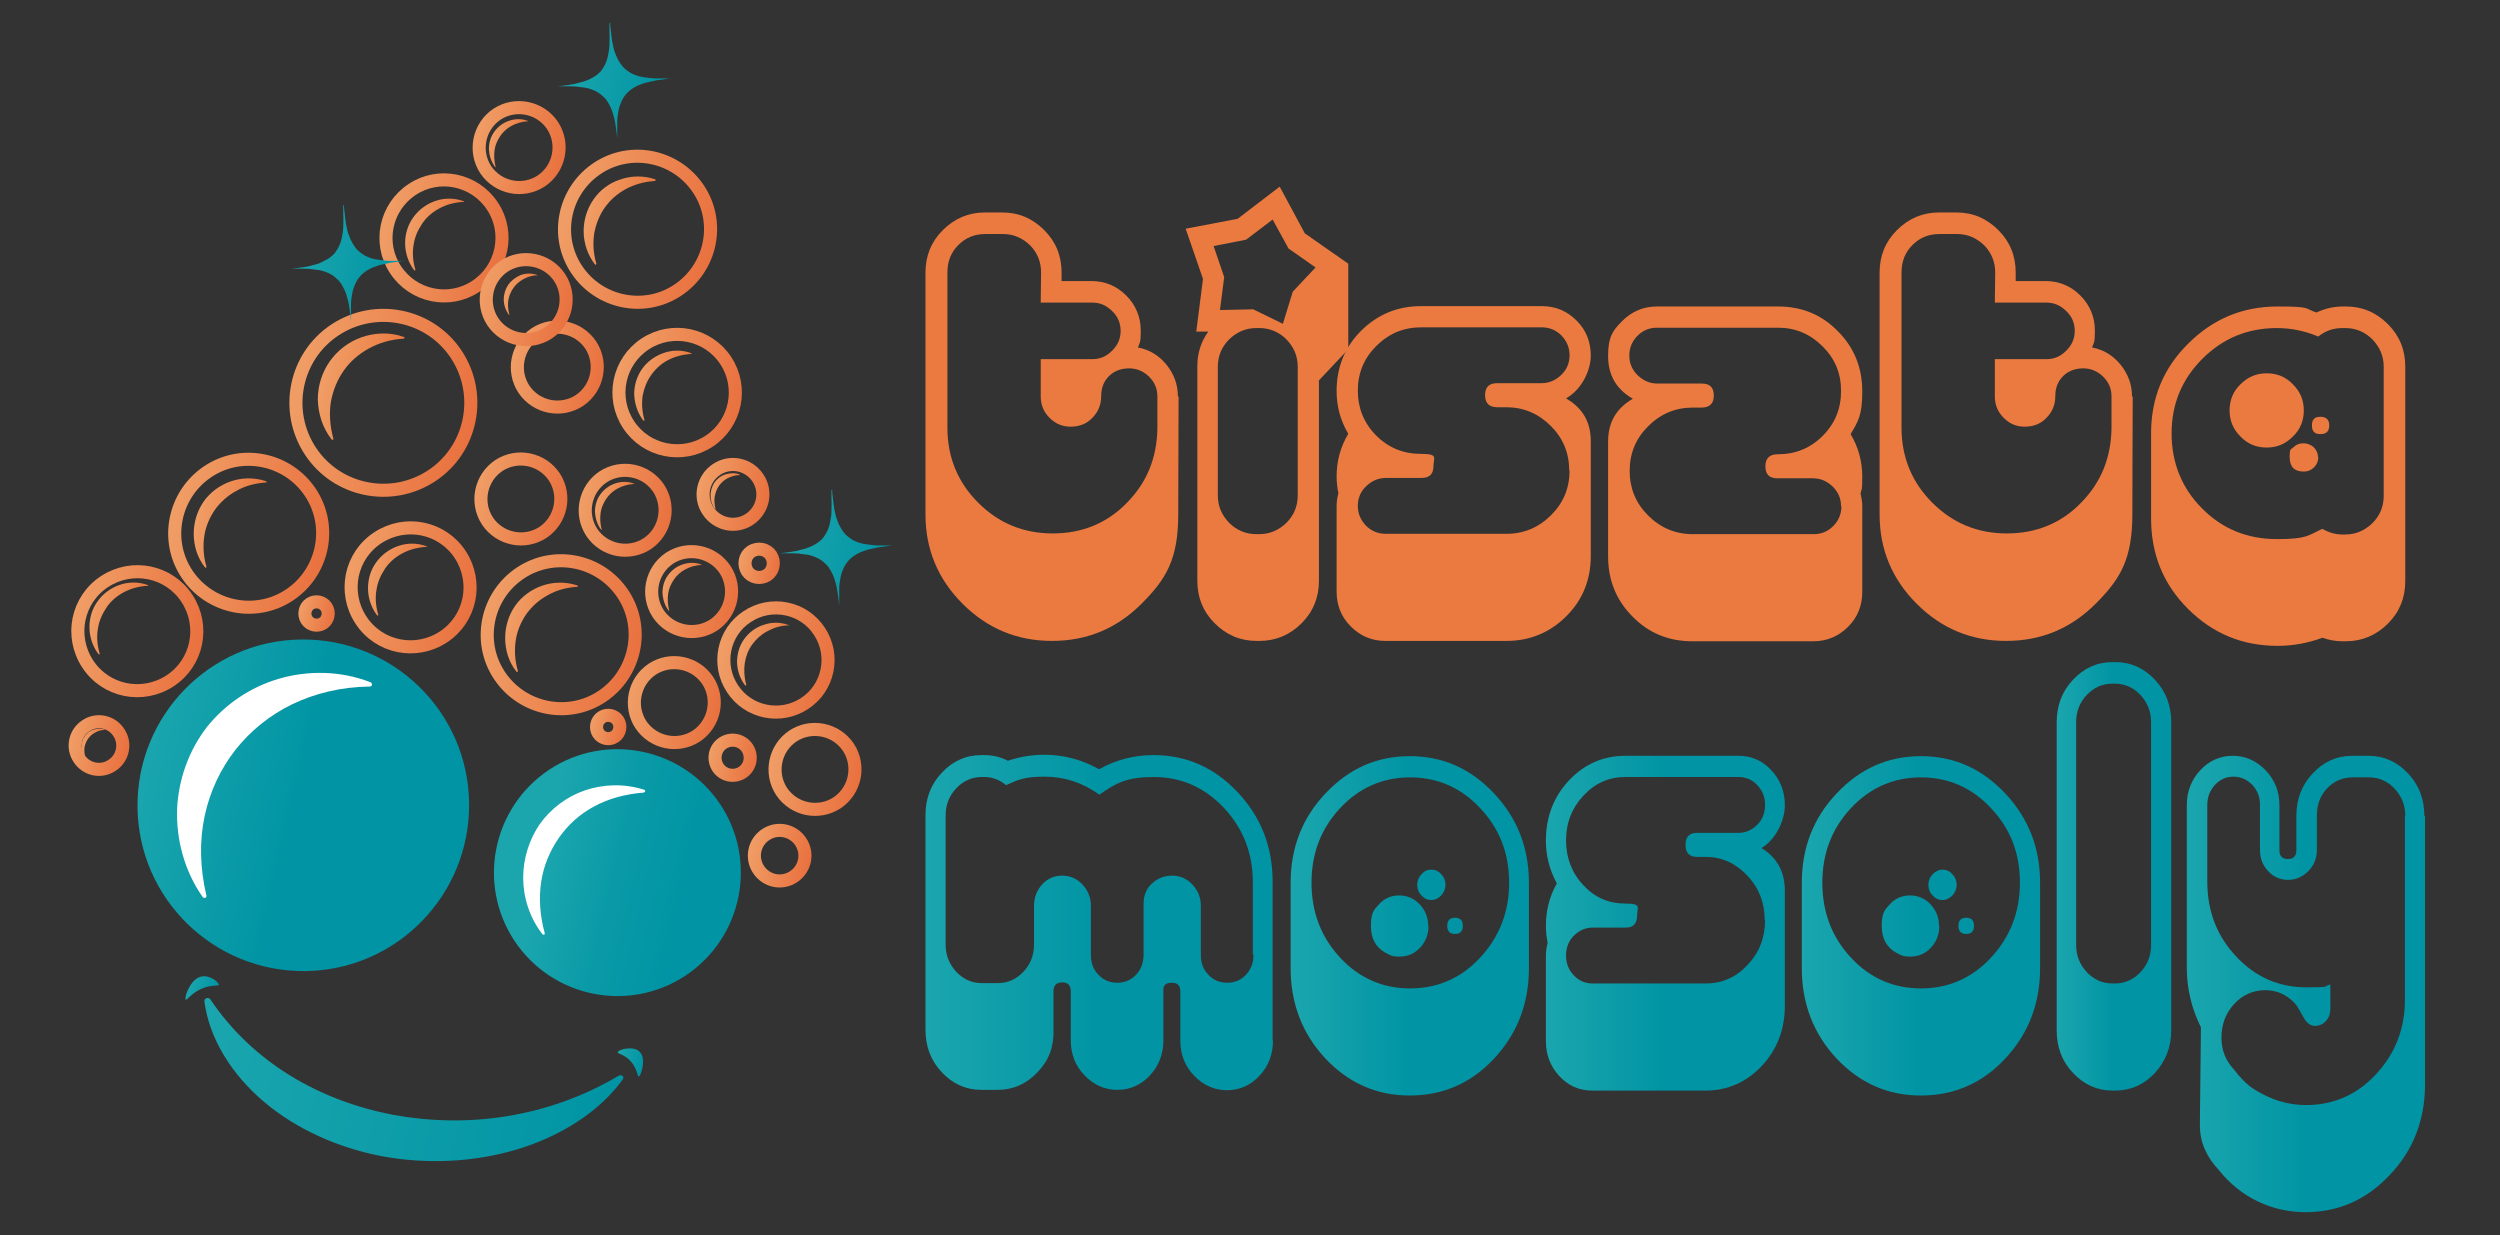 <?xml version="1.0" encoding="UTF-8"?>
<svg xmlns="http://www.w3.org/2000/svg" version="1.1" xmlns:xlink="http://www.w3.org/1999/xlink" viewBox="0 0 707.2 349.4">
  <rect x="0" y="0" width="707.2" height="349.4" fill="#333333" stroke="none"/>
  <defs>
    <style>
      .cls-1 {
        stroke: url(#Névtelen_színátmenet_4-21);
      }

      .cls-1, .cls-2, .cls-3, .cls-4, .cls-5, .cls-6, .cls-7, .cls-8, .cls-9, .cls-10, .cls-11, .cls-12, .cls-13, .cls-14, .cls-15, .cls-16, .cls-17, .cls-18, .cls-19, .cls-20, .cls-21, .cls-22, .cls-23, .cls-24 {
        fill: none;
        stroke-miterlimit: 10;
        stroke-width: 3.7px;
      }

      .cls-2 {
        stroke: url(#Névtelen_színátmenet_4-11);
      }

      .cls-25 {
        fill: url(#Névtelen_színátmenet_52-5);
      }

      .cls-3 {
        stroke: url(#Névtelen_színátmenet_4-8);
      }

      .cls-4 {
        stroke: url(#Névtelen_színátmenet_4-15);
      }

      .cls-26 {
        fill: url(#Névtelen_színátmenet_52-3);
      }

      .cls-27 {
        fill: url(#Névtelen_színátmenet_51-2);
      }

      .cls-5 {
        stroke: url(#Névtelen_színátmenet_4);
      }

      .cls-6 {
        stroke: url(#Névtelen_színátmenet_4-12);
      }

      .cls-7 {
        stroke: url(#Névtelen_színátmenet_4-23);
      }

      .cls-8 {
        stroke: url(#Névtelen_színátmenet_4-24);
      }

      .cls-9 {
        stroke: url(#Névtelen_színátmenet_4-17);
      }

      .cls-28 {
        fill: url(#Névtelen_színátmenet_51-6);
      }

      .cls-10 {
        stroke: url(#Névtelen_színátmenet_4-16);
      }

      .cls-29 {
        fill: url(#Névtelen_színátmenet_52-6);
      }

      .cls-11 {
        stroke: url(#Névtelen_színátmenet_4-5);
      }

      .cls-30 {
        fill: #fff;
      }

      .cls-31 {
        fill: url(#Névtelen_színátmenet_51);
      }

      .cls-32 {
        fill: url(#Névtelen_színátmenet_3-3);
      }

      .cls-33 {
        fill: url(#Névtelen_színátmenet_51-4);
      }

      .cls-12 {
        stroke: url(#Névtelen_színátmenet_4-14);
      }

      .cls-34 {
        fill: url(#Névtelen_színátmenet_51-5);
      }

      .cls-35 {
        fill: url(#Névtelen_színátmenet_52-9);
      }

      .cls-36 {
        fill: url(#Névtelen_színátmenet_3-6);
      }

      .cls-13 {
        stroke: url(#Névtelen_színátmenet_4-19);
      }

      .cls-37 {
        fill: url(#Névtelen_színátmenet_52-11);
      }

      .cls-38 {
        fill: url(#Névtelen_színátmenet_3-2);
      }

      .cls-39 {
        fill: url(#Névtelen_színátmenet_52-7);
      }

      .cls-40 {
        fill: url(#Névtelen_színátmenet_52-12);
      }

      .cls-41 {
        fill: #eb7a40;
      }

      .cls-14 {
        stroke: url(#Névtelen_színátmenet_4-6);
      }

      .cls-42 {
        fill: url(#Névtelen_színátmenet_52-15);
      }

      .cls-15 {
        stroke: url(#Névtelen_színátmenet_4-13);
      }

      .cls-43 {
        fill: url(#Névtelen_színátmenet_52-10);
      }

      .cls-44 {
        fill: url(#Névtelen_színátmenet_52-14);
      }

      .cls-16 {
        stroke: url(#Névtelen_színátmenet_4-20);
      }

      .cls-17 {
        stroke: url(#Névtelen_színátmenet_4-7);
      }

      .cls-18 {
        stroke: url(#Névtelen_színátmenet_4-18);
      }

      .cls-45 {
        fill: url(#Névtelen_színátmenet_3-5);
      }

      .cls-46 {
        fill: url(#Névtelen_színátmenet_51-3);
      }

      .cls-19 {
        stroke: url(#Névtelen_színátmenet_4-22);
      }

      .cls-47 {
        fill: url(#Névtelen_színátmenet_52);
      }

      .cls-48 {
        fill: url(#Névtelen_színátmenet_52-13);
      }

      .cls-49 {
        fill: url(#Névtelen_színátmenet_52-8);
      }

      .cls-20 {
        stroke: url(#Névtelen_színátmenet_4-3);
      }

      .cls-21 {
        stroke: url(#Névtelen_színátmenet_4-4);
      }

      .cls-50 {
        fill: url(#Névtelen_színátmenet_3-4);
      }

      .cls-22 {
        stroke: url(#Névtelen_színátmenet_4-9);
      }

      .cls-23 {
        stroke: url(#Névtelen_színátmenet_4-10);
      }

      .cls-51 {
        fill: url(#Névtelen_színátmenet_3-7);
      }

      .cls-52 {
        fill: url(#Névtelen_színátmenet_2);
      }

      .cls-53 {
        fill: url(#Névtelen_színátmenet_52-4);
      }

      .cls-24 {
        stroke: url(#Névtelen_színátmenet_4-2);
      }

      .cls-54 {
        fill: url(#Névtelen_színátmenet_52-2);
      }

      .cls-55 {
        fill: url(#Névtelen_színátmenet_3);
      }
    </style>
    <linearGradient id="Névtelen_színátmenet_3" data-name="Névtelen színátmenet 3" x1="261.8" y1="261.1" x2="360.1" y2="261.1" gradientUnits="userSpaceOnUse">
      <stop offset="0" stop-color="#1ba6ae"/>
      <stop offset=".4" stop-color="#0698a6"/>
      <stop offset=".5" stop-color="#0094a4"/>
    </linearGradient>
    <linearGradient id="Névtelen_színátmenet_3-2" data-name="Névtelen színátmenet 3" x1="365.2" y1="261.8" x2="432.5" y2="261.8" xlink:href="#Névtelen_színátmenet_3"/>
    <linearGradient id="Névtelen_színátmenet_3-3" data-name="Névtelen színátmenet 3" x1="437.2" y1="261.2" x2="504.9" y2="261.2" xlink:href="#Névtelen_színátmenet_3"/>
    <linearGradient id="Névtelen_színátmenet_3-4" data-name="Névtelen színátmenet 3" x1="509.7" y1="261.8" x2="577.1" y2="261.8" xlink:href="#Névtelen_színátmenet_3"/>
    <linearGradient id="Névtelen_színátmenet_3-5" data-name="Névtelen színátmenet 3" x1="581.6" y1="247.9" x2="614.2" y2="247.9" xlink:href="#Névtelen_színátmenet_3"/>
    <linearGradient id="Névtelen_színátmenet_3-6" data-name="Névtelen színátmenet 3" x1="618.7" y1="278.4" x2="686" y2="278.4" xlink:href="#Névtelen_színátmenet_3"/>
    <linearGradient id="Névtelen_színátmenet_4" data-name="Névtelen színátmenet 4" x1="45.4" y1="239.3" x2="82.8" y2="239.3" gradientTransform="translate(30.6 -69.1) rotate(13.1)" gradientUnits="userSpaceOnUse">
      <stop offset="0" stop-color="#f09e66"/>
      <stop offset="1" stop-color="#e9713f"/>
    </linearGradient>
    <linearGradient id="Névtelen_színátmenet_4-2" data-name="Névtelen színátmenet 4" x1="209.2" y1="163.5" x2="229.8" y2="163.5" xlink:href="#Névtelen_színátmenet_4"/>
    <linearGradient id="Névtelen_színátmenet_4-3" data-name="Névtelen színátmenet 4" x1="65.7" y1="205.2" x2="111.3" y2="205.2" xlink:href="#Névtelen_színátmenet_4"/>
    <linearGradient id="Névtelen_színátmenet_4-4" data-name="Névtelen színátmenet 4" x1="117.9" y1="209.8" x2="155.3" y2="209.8" xlink:href="#Névtelen_színátmenet_4"/>
    <linearGradient id="Névtelen_színátmenet_4-5" data-name="Névtelen színátmenet 4" x1="225.2" y1="180.8" x2="237" y2="180.8" xlink:href="#Névtelen_színátmenet_4"/>
    <linearGradient id="Névtelen_színátmenet_4-6" data-name="Névtelen színátmenet 4" x1="148.1" y1="178.3" x2="174.5" y2="178.3" xlink:href="#Névtelen_színátmenet_4"/>
    <linearGradient id="Névtelen_színátmenet_4-7" data-name="Névtelen színátmenet 4" x1="158.4" y1="213.1" x2="203.9" y2="213.1" xlink:href="#Névtelen_színátmenet_4"/>
    <linearGradient id="Névtelen_színátmenet_4-8" data-name="Névtelen színátmenet 4" x1="90.6" y1="160.6" x2="143.9" y2="160.6" xlink:href="#Névtelen_színátmenet_4"/>
    <linearGradient id="Névtelen_színátmenet_4-9" data-name="Névtelen színátmenet 4" x1="203.5" y1="224.6" x2="229.8" y2="224.6" xlink:href="#Névtelen_színátmenet_4"/>
    <linearGradient id="Névtelen_színátmenet_4-10" data-name="Névtelen színátmenet 4" x1="177.6" y1="174.8" x2="203.9" y2="174.8" xlink:href="#Névtelen_színátmenet_4"/>
    <linearGradient id="Névtelen_színátmenet_4-11" data-name="Névtelen színátmenet 4" x1="107.2" y1="222.9" x2="117.5" y2="222.9" xlink:href="#Névtelen_színátmenet_4"/>
    <linearGradient id="Névtelen_színátmenet_4-12" data-name="Névtelen színátmenet 4" x1="229.3" y1="236.1" x2="243.1" y2="236.1" xlink:href="#Névtelen_színátmenet_4"/>
    <linearGradient id="Névtelen_színátmenet_4-13" data-name="Névtelen színátmenet 4" x1="201.2" y1="192.9" x2="227.5" y2="192.9" xlink:href="#Névtelen_színátmenet_4"/>
    <linearGradient id="Névtelen_színátmenet_4-14" data-name="Névtelen színátmenet 4" x1="149.7" y1="139.7" x2="176.1" y2="139.7" xlink:href="#Névtelen_színátmenet_4"/>
    <linearGradient id="Névtelen_színátmenet_4-15" data-name="Névtelen színátmenet 4" x1="179.3" y1="139" x2="215.9" y2="139" xlink:href="#Névtelen_színátmenet_4"/>
    <linearGradient id="Névtelen_színátmenet_4-16" data-name="Névtelen színátmenet 4" x1="225.3" y1="206.4" x2="258.5" y2="206.4" xlink:href="#Névtelen_színátmenet_4"/>
    <linearGradient id="Névtelen_színátmenet_4-17" data-name="Névtelen színátmenet 4" x1="105.3" y1="111.3" x2="141.7" y2="111.3" xlink:href="#Névtelen_színátmenet_4"/>
    <linearGradient id="Névtelen_színátmenet_4-18" data-name="Névtelen színátmenet 4" x1="153.7" y1="96.6" x2="198.7" y2="96.6" xlink:href="#Névtelen_színátmenet_4"/>
    <linearGradient id="Névtelen_színátmenet_4-19" data-name="Névtelen színátmenet 4" x1="136.8" y1="123.1" x2="163.2" y2="123.1" xlink:href="#Névtelen_színátmenet_4"/>
    <linearGradient id="Névtelen_színátmenet_4-20" data-name="Névtelen színátmenet 4" x1="246.5" y1="234" x2="272.8" y2="234" xlink:href="#Névtelen_színátmenet_4"/>
    <linearGradient id="Névtelen_színátmenet_4-21" data-name="Névtelen színátmenet 4" x1="125.2" y1="81.6" x2="151.5" y2="81.6" xlink:href="#Névtelen_színátmenet_4"/>
    <linearGradient id="Névtelen_színátmenet_4-22" data-name="Névtelen színátmenet 4" x1="52.2" y1="273.4" x2="69.4" y2="273.4" xlink:href="#Névtelen_színátmenet_4"/>
    <linearGradient id="Névtelen_színátmenet_4-23" data-name="Névtelen színátmenet 4" x1="194.8" y1="235.6" x2="205.1" y2="235.6" xlink:href="#Névtelen_színátmenet_4"/>
    <linearGradient id="Névtelen_színátmenet_4-24" data-name="Névtelen színátmenet 4" x1="246.5" y1="260" x2="264.5" y2="260" xlink:href="#Névtelen_színátmenet_4"/>
    <linearGradient id="Névtelen_színátmenet_51" data-name="Névtelen színátmenet 51" x1="144.4" y1="57.5" x2="176.1" y2="57.5" gradientTransform="translate(30.6 -69.1) rotate(13.1)" gradientUnits="userSpaceOnUse">
      <stop offset="0" stop-color="#1ba6ae"/>
      <stop offset="1" stop-color="#0094a4"/>
    </linearGradient>
    <linearGradient id="Névtelen_színátmenet_51-2" data-name="Névtelen színátmenet 51" x1="82.7" y1="124.8" x2="114.5" y2="124.8" xlink:href="#Névtelen_színátmenet_51"/>
    <linearGradient id="Névtelen_színátmenet_51-3" data-name="Névtelen színátmenet 51" x1="235.5" y1="171.9" x2="267.2" y2="171.9" xlink:href="#Névtelen_színátmenet_51"/>
    <linearGradient id="Névtelen_színátmenet_52" data-name="Névtelen színátmenet 52" x1="98.6" y1="157.6" x2="119.1" y2="157.6" gradientTransform="translate(30.6 -69.1) rotate(13.1)" gradientUnits="userSpaceOnUse">
      <stop offset="0" stop-color="#f09e66"/>
      <stop offset="1" stop-color="#eb7a40"/>
    </linearGradient>
    <linearGradient id="Névtelen_színátmenet_52-2" data-name="Névtelen színátmenet 52" x1="72.9" y1="203.5" x2="90.1" y2="203.5" xlink:href="#Névtelen_színátmenet_52"/>
    <linearGradient id="Névtelen_színátmenet_52-3" data-name="Névtelen színátmenet 52" x1="124.4" y1="208.4" x2="138.3" y2="208.4" xlink:href="#Névtelen_színátmenet_52"/>
    <linearGradient id="Névtelen_színátmenet_52-4" data-name="Névtelen színátmenet 52" x1="165.4" y1="212.3" x2="182.7" y2="212.3" xlink:href="#Névtelen_színátmenet_52"/>
    <linearGradient id="Névtelen_színátmenet_52-5" data-name="Névtelen színátmenet 52" x1="182.2" y1="174.2" x2="191.6" y2="174.2" xlink:href="#Névtelen_színátmenet_52"/>
    <linearGradient id="Névtelen_színátmenet_52-6" data-name="Névtelen színátmenet 52" x1="206" y1="192.2" x2="215.3" y2="192.2" xlink:href="#Névtelen_színátmenet_52"/>
    <linearGradient id="Névtelen_színátmenet_52-7" data-name="Névtelen színátmenet 52" x1="185.5" y1="138" x2="199.1" y2="138" xlink:href="#Névtelen_színátmenet_52"/>
    <linearGradient id="Névtelen_színátmenet_52-8" data-name="Névtelen színátmenet 52" x1="231.1" y1="205.5" x2="243.3" y2="205.5" xlink:href="#Névtelen_színátmenet_52"/>
    <linearGradient id="Névtelen_színátmenet_52-9" data-name="Névtelen színátmenet 52" x1="161.1" y1="95.3" x2="178.1" y2="95.3" xlink:href="#Névtelen_színátmenet_52"/>
    <linearGradient id="Névtelen_színátmenet_52-10" data-name="Névtelen színátmenet 52" x1="143.4" y1="121.9" x2="151.5" y2="121.9" xlink:href="#Névtelen_színátmenet_52"/>
    <linearGradient id="Névtelen_színátmenet_52-11" data-name="Névtelen színátmenet 52" x1="112.6" y1="111" x2="126.5" y2="111" xlink:href="#Névtelen_színátmenet_52"/>
    <linearGradient id="Névtelen_színátmenet_52-12" data-name="Névtelen színátmenet 52" x1="129.8" y1="81" x2="139.1" y2="81" xlink:href="#Névtelen_színátmenet_52"/>
    <linearGradient id="Névtelen_színátmenet_52-13" data-name="Névtelen színátmenet 52" x1="55.8" y1="272.9" x2="61.4" y2="272.9" xlink:href="#Névtelen_színátmenet_52"/>
    <linearGradient id="Névtelen_színátmenet_52-14" data-name="Névtelen színátmenet 52" x1="213.2" y1="163.2" x2="220.1" y2="163.2" xlink:href="#Névtelen_színátmenet_52"/>
    <linearGradient id="Névtelen_színátmenet_52-15" data-name="Névtelen színátmenet 52" x1="50.2" y1="236.9" x2="64.1" y2="236.9" xlink:href="#Névtelen_színátmenet_52"/>
    <linearGradient id="Névtelen_színátmenet_3-7" data-name="Névtelen színátmenet 3" x1="72.8" y1="276.7" x2="166.7" y2="276.7" gradientTransform="translate(30.6 -69.1) rotate(13.1)" xlink:href="#Névtelen_színátmenet_3"/>
    <linearGradient id="Névtelen_színátmenet_2" data-name="Névtelen színátmenet 2" x1="176.5" y1="275.1" x2="246.3" y2="275.1" gradientTransform="translate(30.6 -69.1) rotate(13.1)" gradientUnits="userSpaceOnUse">
      <stop offset=".2" stop-color="#1ba6ae"/>
      <stop offset=".5" stop-color="#0a9aa7"/>
      <stop offset=".8" stop-color="#0094a4"/>
    </linearGradient>
    <linearGradient id="Névtelen_színátmenet_51-4" data-name="Névtelen színátmenet 51" x1="106.2" y1="349.5" x2="226.6" y2="349.5" xlink:href="#Névtelen_színátmenet_51"/>
    <linearGradient id="Névtelen_színátmenet_51-5" data-name="Névtelen színátmenet 51" x1="223.4" y1="326.3" x2="231.2" y2="326.3" xlink:href="#Névtelen_színátmenet_51"/>
    <linearGradient id="Névtelen_színátmenet_51-6" data-name="Névtelen színátmenet 51" x1="100.9" y1="333.9" x2="109.3" y2="333.9" xlink:href="#Névtelen_színátmenet_51"/>
  </defs>
  <!-- Generator: Adobe Illustrator 28.7.1, SVG Export Plug-In . SVG Version: 1.2.0 Build 142)  -->
  <g>
    <g id="Réteg_1">
      <g>
        <g>
          <path class="cls-41" d="M333.4,112.2c0,9.4-.1,20.5-.1,33.3s-3.5,18.4-10.4,25.3c-7,7-15.4,10.5-25.3,10.5s-18.3-3.5-25.3-10.5c-7-7-10.5-15.4-10.5-25.3v-68.4c0-4.7,1.6-8.7,4.9-12,3.3-3.3,7.3-5,11.9-5h4.9c4.7,0,8.6,1.7,11.9,5,3.3,3.3,4.9,7.3,4.9,12v2.4h8.4c3.9,0,7.2,1.4,9.9,4.1,2.7,2.7,4.1,6.1,4.1,9.9s-.3,3.3-.8,4.8c3.3.6,6,2.3,8.1,4.9,2.1,2.6,3.2,5.6,3.2,8.9ZM327.4,112.1c0-2.2-.8-4-2.4-5.6-1.6-1.5-3.4-2.3-5.6-2.3s-4.2.7-5.7,2.2c-1.5,1.5-2.2,3.4-2.2,5.7s-.8,4.4-2.5,6.1c-1.6,1.7-3.7,2.5-6.1,2.5s-4.3-.8-6-2.5-2.5-3.7-2.5-6.1v-10.5h14.6c2.2,0,4-.8,5.6-2.4,1.6-1.6,2.4-3.4,2.4-5.6s-.8-4.1-2.4-5.6c-1.6-1.6-3.4-2.4-5.6-2.4h-14.6c0-.1.1-8.5.1-8.5,0-3-1-5.5-3.1-7.7-2.2-2.1-4.7-3.2-7.7-3.2h-4.9c-3.1,0-5.6,1-7.7,3.1-2.1,2.1-3.1,4.7-3.1,7.7v44c0,8.3,2.9,15.4,8.7,21.2,5.8,5.8,12.8,8.7,21.1,8.7s15.4-2.9,21-8.7c5.7-5.8,8.5-12.8,8.6-21.2v-9.1Z"/>
          <path class="cls-41" d="M381.3,98.9l-8.2,8.7v56.7c0,4.7-1.6,8.7-4.9,12-3.3,3.3-7.3,5-11.9,5h-.8c-4.7,0-8.6-1.7-11.9-5-3.3-3.3-4.9-7.3-4.9-12v-60.7c0-3.6,1-6.9,3.1-9.8h-3.4l1.9-14.9-4.9-14.2,14.7-2.8,11.9-9.1,7.1,13.2,12.3,8.6v24.2ZM372.2,75.7l-7.7-5.4-4.5-8.2-7.5,5.7-9.2,1.8,3,8.8-1.2,9.3,9.4-.2,8.4,4.1,2.8-9.1,6.4-6.8ZM367.1,140.2v-36.5c0-3-1.1-5.5-3.2-7.7-2.1-2.1-4.7-3.2-7.7-3.2h-.8c-3,0-5.5,1.1-7.7,3.2-2.1,2.1-3.2,4.7-3.2,7.7v36.5c0,3,1.1,5.5,3.2,7.7,2.1,2.1,4.7,3.2,7.7,3.2h.8c3,0,5.5-1.1,7.7-3.2,2.1-2.1,3.2-4.7,3.2-7.7Z"/>
          <path class="cls-41" d="M450,157.3c0,6.7-2.3,12.4-6.9,17-4.6,4.6-10.3,7-16.9,7h-34.3c-3.9,0-7.1-1.4-9.8-4.1-2.7-2.7-4-6-4-9.9v-24.2c0-1.2.2-2.4.5-3.6-.3-1.5-.5-3.1-.5-4.7,0-4.4,1.1-8.4,3.3-12.1-2.2-3.7-3.3-7.7-3.3-12.1,0-6.7,2.3-12.4,6.9-17,4.6-4.6,10.3-7,16.9-7h34.3c3.9,0,7.1,1.4,9.8,4.1,2.7,2.7,4,6,4,9.9s-2.3,9.4-7,12.1c4.7,2.7,7,6.7,7,12.1v32.5ZM443.9,133.1c0-4.9-1.7-9.1-5.2-12.6-3.5-3.5-7.7-5.3-12.6-5.3h-2.5c-2.3,0-3.5-1.1-3.5-3.4s1.1-3.4,3.4-3.4h12.5c2.2,0,4-.8,5.6-2.3,1.6-1.5,2.4-3.4,2.4-5.6s-.8-4-2.3-5.6c-1.5-1.5-3.4-2.3-5.5-2.3h-34.3c-4.9,0-9.1,1.8-12.6,5.3-3.5,3.5-5.2,7.7-5.2,12.6s1.7,9.2,5.2,12.7c3.5,3.5,7.7,5.2,12.7,5.2s3.5,1.1,3.5,3.4-1.1,3.4-3.4,3.4h-10c-2.2,0-4,.8-5.6,2.3-1.6,1.5-2.4,3.4-2.4,5.6s.8,4,2.3,5.6c1.5,1.5,3.4,2.3,5.5,2.3h34.3c4.9,0,9.1-1.8,12.6-5.3,3.5-3.5,5.2-7.7,5.2-12.6Z"/>
          <path class="cls-41" d="M526.8,167.4c0,3.9-1.3,7.2-4,9.9-2.7,2.7-6,4.1-9.8,4.1h-34.3c-6.7,0-12.3-2.3-16.9-7-4.6-4.6-6.9-10.3-6.9-17v-32.5c0-5.4,2.3-9.4,7-12.1-4.7-2.7-7-6.7-7-12.1s1.3-7.2,4-9.9c2.7-2.7,6-4.1,9.8-4.1h34.3c6.7,0,12.3,2.3,16.9,7,4.6,4.6,6.9,10.3,6.9,17s-1.1,8.4-3.3,12.1c2.2,3.7,3.3,7.7,3.3,12.1s-.2,3.2-.5,4.7c.3,1.2.5,2.4.5,3.6v24.2ZM520.8,143.2c0-2.2-.8-4-2.4-5.6-1.6-1.5-3.4-2.3-5.6-2.3h-10c-2.3,0-3.4-1.1-3.4-3.4s1.2-3.4,3.5-3.4c5,0,9.2-1.7,12.7-5.2,3.5-3.5,5.2-7.7,5.2-12.7s-1.7-9.1-5.2-12.6c-3.5-3.5-7.7-5.3-12.6-5.3h-34.3c-2.2,0-4,.8-5.5,2.3-1.5,1.5-2.3,3.4-2.3,5.6s.8,4,2.4,5.6c1.6,1.5,3.4,2.3,5.6,2.3h12.5c2.3,0,3.4,1.1,3.4,3.4s-1.2,3.4-3.5,3.4h-2.5c-4.9,0-9.1,1.8-12.6,5.3-3.5,3.5-5.2,7.7-5.2,12.6s1.7,9.1,5.2,12.6c3.5,3.5,7.7,5.3,12.6,5.3h34.3c2.2,0,4-.8,5.5-2.3,1.5-1.5,2.3-3.4,2.3-5.6Z"/>
          <path class="cls-41" d="M603.3,112.2c0,9.4-.1,20.5-.1,33.3s-3.5,18.4-10.4,25.3c-7,7-15.4,10.5-25.3,10.5s-18.3-3.5-25.3-10.5c-7-7-10.5-15.4-10.5-25.3v-68.4c0-4.7,1.6-8.7,4.9-12,3.3-3.3,7.3-5,11.9-5h4.9c4.7,0,8.6,1.7,11.9,5,3.3,3.3,4.9,7.3,4.9,12v2.4h8.4c3.9,0,7.2,1.4,9.9,4.1,2.7,2.7,4.1,6.1,4.1,9.9s-.3,3.3-.8,4.8c3.3.6,6,2.3,8.1,4.9,2.1,2.6,3.2,5.6,3.2,8.9ZM597.3,112.1c0-2.2-.8-4-2.4-5.6-1.6-1.5-3.4-2.3-5.6-2.3s-4.2.7-5.7,2.2c-1.5,1.5-2.2,3.4-2.2,5.7s-.8,4.4-2.5,6.1c-1.6,1.7-3.7,2.5-6.1,2.5s-4.3-.8-6-2.5c-1.7-1.7-2.5-3.7-2.5-6.1v-10.5h14.6c2.2,0,4-.8,5.6-2.4,1.6-1.6,2.4-3.4,2.4-5.6s-.8-4.1-2.4-5.6c-1.6-1.6-3.4-2.4-5.6-2.4h-14.6c0-.1.1-8.5.1-8.5,0-3-1-5.5-3.1-7.7-2.2-2.1-4.7-3.2-7.7-3.2h-4.9c-3.1,0-5.6,1-7.7,3.1-2.1,2.1-3.1,4.7-3.1,7.7v44c0,8.3,2.9,15.4,8.7,21.2,5.8,5.8,12.8,8.7,21.1,8.7s15.4-2.9,21-8.7c5.7-5.8,8.5-12.8,8.6-21.2v-9.1Z"/>
          <path class="cls-41" d="M680.4,164.4c0,4.7-1.6,8.7-4.9,12-3.3,3.3-7.3,5-11.9,5h-.8c-2,0-3.9-.3-5.8-1-4.1,1.5-8.3,2.3-12.7,2.3-10,0-18.4-3.5-25.4-10.5-7-7-10.4-15.5-10.4-25.5v-24.2c0-9.9,3.5-18.4,10.5-25.3,7-7,15.4-10.5,25.3-10.5s7.4.6,11,1.7c2.3-1.1,4.8-1.7,7.5-1.7h.8c4.7,0,8.6,1.7,11.9,5,3.3,3.3,4.9,7.3,4.9,12v60.7ZM674.3,140.2v-36.5c0-3-1.1-5.5-3.2-7.7-2.1-2.1-4.7-3.2-7.7-3.2h-.8c-2.6,0-4.8.8-6.8,2.4-3.8-1.6-7.7-2.4-11.7-2.4-8.3,0-15.3,2.9-21.1,8.7-5.8,5.8-8.7,12.8-8.7,21.1s2.9,15.5,8.6,21.2c5.7,5.8,12.8,8.7,21.2,8.7s8.8-1,12.8-2.9c1.8,1,3.7,1.6,5.7,1.6h.8c3,0,5.5-1.1,7.7-3.2,2.1-2.1,3.2-4.7,3.2-7.7ZM651.7,116.1c0,2.9-1,5.4-3.1,7.4-2.1,2.1-4.5,3.1-7.4,3.1s-5.4-1-7.4-3.1c-2.1-2.1-3.1-4.5-3.1-7.4s1-5.4,3.1-7.4c2.1-2.1,4.5-3.1,7.4-3.1s5.4,1,7.4,3.1c2.1,2.1,3.1,4.5,3.1,7.4ZM655.8,129.3c0,1.1-.4,2.1-1.2,2.9-.8.8-1.8,1.2-2.9,1.2-2.7,0-4-1.4-4-4.1s.4-2.1,1.1-2.8c.8-.8,1.7-1.1,2.8-1.1s2.1.4,2.9,1.1c.8.8,1.2,1.7,1.2,2.8ZM658.9,120.3c0,1.7-.8,2.5-2.5,2.5s-2.4-.8-2.4-2.5.8-2.4,2.4-2.4,2.5.8,2.5,2.4Z"/>
        </g>
        <g>
          <path class="cls-55" d="M360.1,294.4c0,3.9-1.3,7.2-3.8,9.9-2.5,2.7-5.6,4.1-9.2,4.1s-6.7-1.4-9.3-4.1c-2.6-2.7-3.9-6-3.9-9.9v-13.9c0-1.7-.8-2.5-2.4-2.5s-2.4.6-2.4,1.9v14.4c0,3.9-1.3,7.2-3.8,9.9-2.5,2.7-5.6,4.1-9.2,4.1s-6.7-1.4-9.3-4.1c-2.6-2.7-3.9-6-3.9-9.9v-13.9c0-1.7-.8-2.5-2.4-2.5s-2.5.8-2.5,2.5v10.9c.2,4.7-1.3,8.7-4.5,12-3.1,3.3-6.9,5-11.3,5h-4.6c-4.4,0-8.1-1.7-11.2-5-3.1-3.3-4.6-7.3-4.6-12v-60.7c0-4.7,1.5-8.7,4.6-12,3.1-3.3,6.8-5,11.2-5h.8c2.3,0,4.6.5,6.7,1.6,3.3-1.1,6.8-1.7,10.3-1.7,5.5,0,10.7,1.4,15.5,4.1,4.8-2.7,10-4,15.4-4,9.3,0,17.2,3.5,23.8,10.5,6.6,7,9.9,15.4,9.9,25.3v44.8ZM354.4,270.2v-20.6c0-8.2-2.7-15.2-8.2-21.1-5.5-5.8-12.1-8.7-19.8-8.7s-10.7,1.7-15.4,5c-4.7-3.4-9.9-5.1-15.5-5.1s-7.4.8-10.9,2.4c-1.8-1.5-3.9-2.3-6.1-2.3h-.8c-2.8,0-5.2,1.1-7.2,3.2-2,2.1-3,4.7-3,7.7v36.5c0,3,1,5.5,3,7.7,2,2.1,4.4,3.2,7.2,3.2h4.6c2.8,0,5.2-1.1,7.2-3.2,2-2.1,3-4.7,3-7.7v-10.9c0-2.4.8-4.5,2.3-6.1,1.5-1.7,3.5-2.5,5.7-2.5s4.1.8,5.7,2.5c1.6,1.7,2.4,3.7,2.4,6.1v13.9c0,2.3.7,4.1,2.2,5.6,1.4,1.5,3.2,2.2,5.3,2.2s3.9-.8,5.3-2.3c1.4-1.5,2.1-3.4,2.1-5.7v-14.4c0-2.3.8-4.3,2.4-5.7,1.6-1.5,3.5-2.2,5.7-2.2s4.1.8,5.7,2.5c1.6,1.7,2.4,3.7,2.4,6.1v13.9c0,2.3.7,4.1,2.2,5.6,1.4,1.5,3.2,2.2,5.3,2.2s3.9-.8,5.3-2.3c1.4-1.5,2.1-3.4,2.1-5.7Z"/>
          <path class="cls-38" d="M432.5,273.9c0,10-3.3,18.5-9.8,25.5-6.5,7-14.5,10.5-23.9,10.5s-17.3-3.5-23.9-10.5c-6.5-7-9.8-15.5-9.8-25.5v-24.2c0-9.9,3.3-18.4,9.9-25.3,6.6-7,14.5-10.5,23.8-10.5s17.2,3.5,23.8,10.5c6.6,7,9.9,15.4,9.9,25.3v24.2ZM426.9,249.7c0-8.3-2.7-15.3-8.2-21.1-5.4-5.8-12.1-8.7-19.8-8.7s-14.4,2.9-19.8,8.7c-5.4,5.8-8.1,12.8-8.1,21.1s2.7,15.4,8.1,21.2c5.4,5.8,12,8.7,19.8,8.7s14.4-2.9,19.8-8.7c5.4-5.8,8.2-12.9,8.2-21.2ZM404.1,261.9c0,2.4-.8,4.5-2.4,6.2-1.6,1.7-3.5,2.5-5.8,2.5s-2.6-.4-4-1.1c-2.7-1.5-4.1-4-4.1-7.6s.8-4.5,2.3-6.1c1.5-1.7,3.5-2.5,5.7-2.5s4.2.8,5.8,2.5,2.4,3.7,2.4,6.1ZM408.9,250.3c0,1.1-.4,2.1-1.2,3-.8.8-1.7,1.3-2.8,1.3s-2-.4-2.8-1.3c-.8-.8-1.2-1.8-1.2-3s.4-2.1,1.2-3,1.7-1.3,2.8-1.3,2,.4,2.8,1.3c.8.8,1.2,1.8,1.2,3ZM413.8,261.9c0,1.5-.7,2.3-2.2,2.3s-2.2-.8-2.2-2.3.7-2.3,2.2-2.3,2.2.8,2.2,2.3Z"/>
          <path class="cls-32" d="M504.9,284.5c0,6.7-2.2,12.4-6.5,17-4.3,4.6-9.7,7-15.9,7h-32.2c-3.6,0-6.7-1.4-9.2-4.1-2.5-2.7-3.8-6-3.8-9.9v-24.2c0-1.2.2-2.4.5-3.6-.3-1.5-.5-3.1-.5-4.7,0-4.4,1-8.4,3.1-12.1-2-3.7-3.1-7.7-3.1-12.1,0-6.7,2.2-12.4,6.5-17,4.3-4.6,9.7-7,15.9-7h32.2c3.6,0,6.7,1.4,9.2,4.1,2.5,2.7,3.8,6,3.8,9.9s-2.2,9.4-6.6,12.1c4.4,2.7,6.6,6.7,6.6,12.1v32.5ZM499.2,260.3c0-4.9-1.6-9.1-4.9-12.6-3.3-3.5-7.2-5.3-11.8-5.3h-2.4c-2.2,0-3.3-1.1-3.3-3.4s1.1-3.4,3.2-3.4h11.8c2,0,3.8-.8,5.3-2.3,1.5-1.5,2.2-3.4,2.2-5.6s-.7-4-2.2-5.6c-1.4-1.5-3.2-2.3-5.2-2.3h-32.2c-4.6,0-8.6,1.8-11.8,5.3-3.3,3.5-4.9,7.7-4.9,12.6s1.6,9.2,4.9,12.7c3.2,3.5,7.2,5.2,11.9,5.2s3.3,1.1,3.3,3.4-1.1,3.4-3.2,3.4h-9.4c-2,0-3.8.8-5.3,2.3-1.5,1.5-2.2,3.4-2.2,5.6s.7,4,2.2,5.6c1.4,1.5,3.2,2.3,5.2,2.3h32.2c4.6,0,8.6-1.8,11.8-5.3,3.3-3.5,4.9-7.7,4.9-12.6Z"/>
          <path class="cls-50" d="M577.1,273.9c0,10-3.3,18.5-9.8,25.5-6.5,7-14.5,10.5-23.9,10.5s-17.3-3.5-23.9-10.5c-6.5-7-9.8-15.5-9.8-25.5v-24.2c0-9.9,3.3-18.4,9.9-25.3,6.6-7,14.5-10.5,23.8-10.5s17.2,3.5,23.8,10.5c6.6,7,9.9,15.4,9.9,25.3v24.2ZM571.4,249.7c0-8.3-2.7-15.3-8.2-21.1-5.4-5.8-12.1-8.7-19.8-8.7s-14.4,2.9-19.8,8.7c-5.4,5.8-8.1,12.8-8.1,21.1s2.7,15.4,8.1,21.2c5.4,5.8,12,8.7,19.8,8.7s14.4-2.9,19.8-8.7c5.4-5.8,8.2-12.9,8.2-21.2ZM548.6,261.9c0,2.4-.8,4.5-2.4,6.2-1.6,1.7-3.5,2.5-5.8,2.5s-2.6-.4-4-1.1c-2.7-1.5-4.1-4-4.1-7.6s.8-4.5,2.3-6.1c1.5-1.7,3.5-2.5,5.7-2.5s4.2.8,5.8,2.5c1.6,1.7,2.4,3.7,2.4,6.1ZM553.5,250.3c0,1.1-.4,2.1-1.2,3-.8.8-1.7,1.3-2.8,1.3s-2-.4-2.8-1.3c-.8-.8-1.2-1.8-1.2-3s.4-2.1,1.2-3c.8-.8,1.7-1.3,2.8-1.3s2,.4,2.8,1.3c.8.8,1.2,1.8,1.2,3ZM558.4,261.9c0,1.5-.7,2.3-2.2,2.3s-2.2-.8-2.2-2.3.7-2.3,2.2-2.3,2.2.8,2.2,2.3Z"/>
          <path class="cls-45" d="M614.2,291.5c0,4.7-1.6,8.7-4.6,12-3.1,3.3-6.8,5-11.2,5h-.8c-4.4,0-8.1-1.7-11.2-5-3.1-3.3-4.6-7.3-4.6-12v-87.2c0-4.7,1.5-8.7,4.6-12,3.1-3.3,6.8-5,11.2-5h.8c4.4,0,8.1,1.7,11.2,5,3.1,3.3,4.6,7.3,4.6,12v87.2ZM608.5,267.3v-63c0-3-1-5.5-3-7.7-2-2.1-4.4-3.2-7.2-3.2h-.8c-2.8,0-5.2,1.1-7.2,3.2-2,2.1-3,4.7-3,7.7v63c0,3,1,5.5,3,7.7,2,2.1,4.4,3.2,7.2,3.2h.8c2.8,0,5.2-1.1,7.2-3.2,2-2.1,3-4.7,3-7.7Z"/>
          <path class="cls-36" d="M686,230.8v76.3c-.1,9.9-3.4,18.4-10,25.3-6.6,7-14.5,10.5-23.8,10.5s-18.3-4-24.6-12c-3.5-3.7-5.3-7.9-5.3-12.6,0-1.7.1-10.9.3-27.7-2.6-5.2-4-10.9-4-16.8v-46c0-3.9,1.3-7.2,3.8-9.9,2.5-2.7,5.6-4.1,9.2-4.1s6.7,1.4,9.3,4.1c2.6,2.7,3.9,6,3.9,9.9v12.7c0,1.7.8,2.5,2.4,2.5s2.4-.8,2.4-2.5v-9.7c0-4.7,1.5-8.7,4.6-12,3.1-3.3,6.8-5,11.2-5h4.6c4.4,0,8.1,1.7,11.2,5,3.1,3.3,4.6,7.3,4.6,12ZM680.4,230.8c0-3-1-5.5-3-7.7-2-2.1-4.4-3.2-7.2-3.2h-4.6c-2.9,0-5.3,1-7.3,3.1-2,2.1-2.9,4.7-2.9,7.7v9.7c0,2.3-.8,4.4-2.4,6s-3.5,2.5-5.7,2.5-4.2-.8-5.7-2.5c-1.6-1.7-2.3-3.7-2.3-6.1v-12.7c0-2.2-.7-4-2.2-5.6-1.5-1.5-3.2-2.3-5.3-2.3s-3.8.8-5.2,2.3c-1.4,1.5-2.2,3.4-2.2,5.6v21.8c0,8.3,2.7,15.4,8.2,21.2,5.4,5.8,12.1,8.7,19.8,8.7s4.5-.3,6.8-.8v7c0,1.3-.4,2.4-1.2,3.3-.8.9-1.9,1.4-3.1,1.4s-2.3-.7-3.1-2.1c-1.2-2.2-2-3.5-2.3-3.9-2.3-2.7-5.3-4.1-8.7-4.1s-6.4,1.3-8.8,3.9c-2.4,2.6-3.6,5.8-3.6,9.5s1.2,6.5,3.5,9c1.9,2.5,3.8,4.4,5.7,5.6,4.7,3,9.6,4.5,14.7,4.5,7.8,0,14.4-2.9,19.8-8.7,5.4-5.8,8.2-12.8,8.2-21.1v-52.1Z"/>
        </g>
        <g>
          <path class="cls-5" d="M52.9,169.3c5.1,7.8,3,18.2-4.8,23.3-7.8,5.1-18.2,3-23.3-4.8-5.1-7.8-3-18.2,4.8-23.3,7.8-5.1,18.2-3,23.3,4.8Z"/>
          <path class="cls-24" d="M214.4,135.2c2.6,3.9,1.5,9.1-2.4,11.7-3.9,2.6-9.1,1.5-11.7-2.4-2.6-3.9-1.5-9.1,2.4-11.7,3.9-2.6,9.1-1.5,11.7,2.4Z"/>
          <path class="cls-20" d="M87.8,139.3c6.4,9.6,3.7,22.6-5.9,29-9.6,6.4-22.6,3.7-29-5.9-6.4-9.6-3.7-22.6,5.9-29,9.6-6.4,22.6-3.7,29,5.9Z"/>
          <path class="cls-21" d="M130.2,156.9c5.1,7.8,3,18.2-4.8,23.3-7.8,5.1-18.2,3-23.3-4.8-5.1-7.8-3-18.2,4.8-23.3,7.8-5.1,18.2-3,23.3,4.8Z"/>
          <path class="cls-11" d="M218.1,157.1c1.2,1.9.7,4.4-1.1,5.6-1.9,1.2-4.4.7-5.6-1.1-1.2-1.9-.7-4.4,1.1-5.6,1.9-1.2,4.4-.7,5.6,1.1Z"/>
          <path class="cls-14" d="M156.8,134.9c3.4,5.2,2,12.2-3.2,15.7-5.2,3.4-12.2,2-15.7-3.2-3.4-5.2-2-12.2,3.2-15.7,5.2-3.4,12.2-2,15.7,3.2Z"/>
          <path class="cls-17" d="M176.2,168c6.4,9.6,3.7,22.6-5.9,29-9.6,6.4-22.6,3.7-29-5.9-6.4-9.6-3.7-22.6,5.9-29,9.6-6.4,22.6-3.7,29,5.9Z"/>
          <path class="cls-3" d="M129.1,100.3c7.5,11.4,4.4,26.8-7,34.3-11.4,7.5-26.8,4.4-34.3-7-7.5-11.4-4.4-26.8,7-34.3,11.4-7.5,26.8-4.4,34.3,7Z"/>
          <path class="cls-22" d="M200.2,192.5c3.4,5.2,2,12.2-3.2,15.7-5.2,3.4-12.2,2-15.7-3.2-3.4-5.2-2-12.2,3.2-15.7,5.2-3.4,12.2-2,15.7,3.2Z"/>
          <path class="cls-23" d="M186.3,138.1c3.4,5.2,2,12.2-3.2,15.7-5.2,3.4-12.2,2-15.7-3.2-3.4-5.2-2-12.2,3.2-15.7,5.2-3.4,12.2-2,15.7,3.2Z"/>
          <path class="cls-2" d="M92.3,171.7c1,1.5.6,3.6-.9,4.6-1.5,1-3.6.6-4.6-.9-1-1.5-.6-3.6.9-4.6,1.5-1,3.6-.6,4.6.9Z"/>
          <path class="cls-6" d="M211.4,211.6c1.5,2.3.9,5.4-1.4,6.9-2.3,1.5-5.4.9-6.9-1.4-1.5-2.3-.9-5.4,1.4-6.9,2.3-1.5,5.4-.9,6.9,1.4Z"/>
          <path class="cls-15" d="M205.1,161.1c3.4,5.2,2,12.2-3.2,15.7-5.2,3.4-12.2,2-15.7-3.2-3.4-5.2-2-12.2,3.2-15.7,5.2-3.4,12.2-2,15.7,3.2Z"/>
          <path class="cls-12" d="M167.1,97.6c3.4,5.2,2,12.2-3.2,15.7-5.2,3.4-12.2,2-15.7-3.2-3.4-5.2-2-12.2,3.2-15.7,5.2-3.4,12.2-2,15.7,3.2Z"/>
          <path class="cls-4" d="M205.3,102c5,7.6,2.9,17.8-4.7,22.8-7.6,5-17.8,2.9-22.8-4.7-5-7.6-2.9-17.8,4.7-22.8,7.6-5,17.8-2.9,22.8,4.7Z"/>
          <path class="cls-10" d="M231.8,178.6c4.5,6.8,2.6,16-4.2,20.4-6.8,4.5-16,2.6-20.4-4.2-4.5-6.8-2.6-16,4.2-20.4,6.8-4.5,16-2.6,20.4,4.2Z"/>
          <path class="cls-9" d="M139.3,58.3c5,7.5,2.9,17.7-4.7,22.7-7.5,5-17.7,2.9-22.7-4.7-5-7.5-2.9-17.7,4.7-22.7,7.5-5,17.7-2.9,22.7,4.7Z"/>
          <path class="cls-18" d="M197.6,53.5c6.3,9.5,3.6,22.3-5.9,28.6-9.5,6.3-22.3,3.6-28.6-5.9-6.3-9.5-3.6-22.3,5.9-28.6,9.5-6.3,22.3-3.6,28.6,5.9Z"/>
          <path class="cls-13" d="M158.3,78.5c3.4,5.2,2,12.2-3.2,15.7-5.2,3.4-12.2,2-15.7-3.2-3.4-5.2-2-12.2,3.2-15.7,5.2-3.4,12.2-2,15.7,3.2Z"/>
          <path class="cls-16" d="M240,211.4c3.4,5.2,2,12.2-3.2,15.7-5.2,3.4-12.2,2-15.7-3.2-3.4-5.2-2-12.2,3.2-15.7,5.2-3.4,12.2-2,15.7,3.2Z"/>
          <path class="cls-1" d="M156.3,35.5c3.4,5.2,2,12.2-3.2,15.7-5.2,3.4-12.2,2-15.7-3.2-3.4-5.2-2-12.2,3.2-15.7,5.2-3.4,12.2-2,15.7,3.2Z"/>
          <path class="cls-19" d="M33.6,207.2c2.1,3.1,1.2,7.3-1.9,9.3-3.1,2.1-7.3,1.2-9.3-1.9-2.1-3.1-1.2-7.3,1.9-9.3,3.1-2.1,7.3-1.2,9.3,1.9Z"/>
          <path class="cls-7" d="M174.8,203.8c1,1.5.6,3.6-.9,4.6-1.5,1-3.6.6-4.6-.9-1-1.5-.6-3.6.9-4.6,1.5-1,3.6-.6,4.6.9Z"/>
          <path class="cls-8" d="M226.5,238.1c2.2,3.3,1.3,7.7-2,9.9-3.3,2.2-7.7,1.3-9.9-2-2.2-3.3-1.3-7.7,2-9.9,3.3-2.2,7.7-1.3,9.9,2Z"/>
        </g>
        <path class="cls-31" d="M172.6,6.4c0,.5,0,1,.1,1.5.1.9.2,1.7.3,2.6.1.9.3,1.9.5,2.8.2,1,.6,2,1,2.9.5,1,1,1.9,1.8,2.8.7.7,1.5,1.3,2.4,1.8,1,.5,2,.8,3.1,1,1.2.2,2.3.3,3.5.4,1,0,2,0,3,0,.6,0,1.2,0,1.8,0,0,0,0,0,0,0,0,0,0,0-.1,0-.9,0-1.7.2-2.6.3-1.1.1-2.3.3-3.4.6-1.1.2-2.1.5-3.1.9-1.2.5-2.2,1.1-3.2,2-.6.6-1.2,1.3-1.6,2.1-.5,1-.9,2-1.1,3-.2,1.1-.4,2.2-.4,3.3,0,1.1,0,2.1,0,3.2,0,.8,0,1.6,0,2.4,0,0,0,0,0,0,0-.2,0-.5,0-.7-.1-1.1-.2-2.3-.4-3.4-.1-.9-.3-1.8-.5-2.7-.3-1.1-.6-2.2-1.2-3.3-.5-1-1.1-2-2-2.7-.7-.7-1.5-1.2-2.4-1.6-1.1-.5-2.2-.8-3.4-.9-1.2-.2-2.4-.3-3.6-.3-1,0-1.9,0-2.9,0-.4,0-.7,0-1.1,0,0,0,0,0-.1,0,.2,0,.5,0,.7,0,1.1-.1,2.2-.2,3.3-.4.9-.1,1.9-.3,2.8-.6,1-.2,1.9-.5,2.8-.9,1-.5,2-1,2.8-1.8.6-.5,1-1.1,1.4-1.8.6-1,1-2.1,1.2-3.2.2-1,.4-2,.4-3,0-1.2.1-2.4,0-3.7,0-.7,0-1.3,0-2,0-.1,0-.3,0-.4,0,0,0,0,0,0"/>
        <path class="cls-27" d="M97.3,58c0,.5,0,1,.1,1.5.1.9.2,1.7.3,2.6.1.9.3,1.9.5,2.8.2,1,.6,2,1,2.9.5,1,1,1.9,1.8,2.8.7.7,1.5,1.3,2.4,1.8,1,.5,2,.8,3.1,1,1.2.2,2.3.3,3.5.4,1,0,2,0,3,0,.6,0,1.2,0,1.8,0,0,0,0,0,0,0,0,0,0,0-.1,0-.9,0-1.7.2-2.6.3-1.1.1-2.3.3-3.4.6-1.1.2-2.1.5-3.1.9-1.2.5-2.2,1.1-3.2,2-.6.6-1.2,1.3-1.6,2.1-.5,1-.9,2-1.1,3-.2,1.1-.4,2.2-.4,3.3,0,1.1,0,2.1,0,3.2,0,.8,0,1.6,0,2.4,0,0,0,0,0,0,0-.2,0-.5,0-.7-.1-1.1-.2-2.3-.4-3.4-.1-.9-.3-1.8-.5-2.7-.3-1.1-.6-2.2-1.2-3.3-.5-1-1.1-2-2-2.7-.7-.7-1.5-1.2-2.4-1.6-1.1-.5-2.2-.8-3.4-.9-1.2-.2-2.4-.3-3.6-.3-1,0-1.9,0-2.9,0-.4,0-.7,0-1.1,0,0,0,0,0-.1,0,.2,0,.5,0,.7,0,1.1-.1,2.2-.2,3.3-.4.9-.1,1.9-.3,2.8-.6,1-.2,1.9-.5,2.8-1,1-.5,2-1,2.8-1.8.6-.5,1-1.1,1.4-1.8.6-1,1-2.1,1.2-3.2.2-1,.4-2,.4-3,0-1.2.1-2.4,0-3.7,0-.7,0-1.3,0-2,0-.1,0-.3,0-.4,0,0,0,0,0,0"/>
        <path class="cls-46" d="M235.4,138.5c0,.5,0,1,.1,1.5.1.9.2,1.7.3,2.6.1.9.3,1.9.5,2.8.2,1,.6,2,1,2.9.5,1,1,1.9,1.8,2.8.7.7,1.5,1.3,2.4,1.8,1,.5,2,.8,3.1,1,1.2.2,2.3.3,3.5.4,1,0,2,0,3,0,.6,0,1.2,0,1.8,0,0,0,0,0,0,0,0,0,0,0-.1,0-.8,0-1.7.2-2.6.3-1.1.1-2.3.3-3.4.6-1.1.2-2.1.5-3.1.9-1.2.5-2.2,1.1-3.2,2-.6.6-1.2,1.3-1.6,2.1-.5,1-.9,2-1.1,3-.2,1.1-.4,2.2-.4,3.3,0,1.1,0,2.1,0,3.2,0,.8,0,1.6,0,2.4,0,0,0,0,0,0,0-.2,0-.5,0-.7-.1-1.1-.2-2.3-.4-3.4-.1-.9-.3-1.8-.5-2.7-.3-1.1-.6-2.2-1.2-3.3-.5-1-1.1-2-2-2.7-.7-.7-1.5-1.2-2.4-1.6-1.1-.5-2.2-.8-3.4-.9-1.2-.2-2.4-.3-3.6-.3-1,0-1.9,0-2.9,0-.4,0-.7,0-1.1,0,0,0,0,0-.1,0,.2,0,.5,0,.7,0,1.1-.1,2.2-.2,3.3-.4.9-.1,1.9-.3,2.8-.6,1-.2,1.9-.5,2.8-.9,1-.5,2-1,2.8-1.8.6-.5,1-1.1,1.4-1.8.6-1,1-2.1,1.2-3.2.2-1,.4-2,.4-3,0-1.2.1-2.4,0-3.7,0-.7,0-1.3,0-2,0-.1,0-.3,0-.4,0,0,0,0,0,0"/>
        <path class="cls-47" d="M114.3,95.8c-3.8.2-7.1,1.2-10,2.8-2.9,1.6-5.3,3.7-7.1,6.3-1.8,2.6-3,5.5-3.6,8.8-.5,3.2-.3,6.7.7,10.4h0c0,.2,0,.3-.2.3-.1,0-.2,0-.3-.1-2.6-3.3-3.8-7.4-3.9-11.3,0-3.9,1.2-7.7,3.4-10.8,2.2-3.1,5.3-5.5,9-6.8,3.7-1.3,8-1.5,11.9-.1.2,0,.3.2.2.3s-.1.2-.2.2h0Z"/>
        <path class="cls-54" d="M75.2,136.5c-3.2.2-6,1-8.4,2.4-2.4,1.3-4.4,3.1-6,5.3-1.5,2.2-2.6,4.7-3,7.4-.4,2.7-.3,5.7.6,8.7h0c0,.1,0,.2-.2.3,0,0-.2,0-.2-.1-2.2-2.7-3.2-6.2-3.2-9.5,0-3.3,1-6.5,2.8-9.1,1.8-2.6,4.5-4.6,7.6-5.7,3.1-1.1,6.7-1.2,10-.1.1,0,.2.2.2.3s0,.1-.2.1h0Z"/>
        <path class="cls-26" d="M120.5,154.7c-2.6.2-4.8.8-6.8,1.9-2,1.1-3.6,2.5-4.8,4.3-1.2,1.8-2.1,3.8-2.4,6-.4,2.2-.2,4.6.5,7h0c0,.1,0,.2-.1.2,0,0-.2,0-.2,0-1.7-2.2-2.6-5-2.6-7.7,0-2.7.8-5.2,2.3-7.3,1.5-2.1,3.6-3.7,6.1-4.6,2.5-.9,5.4-1,8.1,0,.1,0,.2.1.1.2s0,.1-.1.1h0Z"/>
        <path class="cls-53" d="M163.3,166c-3.2.2-6,1-8.4,2.4-2.4,1.3-4.4,3.1-6,5.3-1.5,2.2-2.6,4.7-3,7.4-.4,2.7-.3,5.7.6,8.7h0c0,.1,0,.2-.2.3,0,0-.2,0-.2-.1-2.2-2.7-3.2-6.2-3.2-9.5,0-3.3,1-6.5,2.8-9.1,1.8-2.6,4.5-4.6,7.6-5.7,3.1-1.1,6.7-1.2,10-.1.1,0,.2.2.2.3s0,.1-.2.1h0Z"/>
        <path class="cls-25" d="M179.3,136.9c-1.7.1-3.3.6-4.6,1.3-1.3.7-2.4,1.7-3.2,2.9-.8,1.2-1.4,2.5-1.6,4-.2,1.5-.1,3.1.3,4.7h0c0,0,0,.1,0,.1,0,0-.1,0-.1,0-1.2-1.5-1.7-3.4-1.8-5.1,0-1.8.5-3.5,1.5-4.9,1-1.4,2.4-2.5,4.1-3.1,1.7-.6,3.6-.7,5.4,0,0,0,.1,0,.1.2s0,0-.1,0h0Z"/>
        <path class="cls-29" d="M198.4,159.8c-1.7.1-3.3.6-4.6,1.3-1.3.7-2.4,1.7-3.2,2.9-.8,1.2-1.4,2.5-1.6,4-.2,1.5-.1,3.1.3,4.7h0c0,0,0,.1,0,.1,0,0-.1,0-.1,0-1.2-1.5-1.7-3.4-1.8-5.1,0-1.8.5-3.5,1.5-4.9,1-1.4,2.4-2.5,4.1-3.1,1.7-.6,3.6-.7,5.4,0,0,0,.1,0,.1.2s0,0-.1,0h0Z"/>
        <path class="cls-39" d="M195.5,100.1c-2.5.2-4.7.8-6.6,1.8-1.9,1-3.5,2.5-4.7,4.2-1.2,1.7-2,3.7-2.4,5.8-.3,2.1-.2,4.5.5,6.9h0c0,0,0,.2-.1.2,0,0-.1,0-.2,0-1.7-2.2-2.5-4.9-2.6-7.5,0-2.6.8-5.1,2.2-7.1,1.4-2,3.5-3.6,6-4.5,2.4-.9,5.3-1,7.9,0,.1,0,.2.1.1.2,0,0,0,.1-.1.1h0Z"/>
        <path class="cls-49" d="M223,176.9c-2.3.1-4.2.7-6,1.7-1.7.9-3.1,2.2-4.2,3.7-1.1,1.5-1.8,3.3-2.1,5.2-.3,1.9-.2,4,.4,6.2h0c0,0,0,.2-.1.2,0,0-.1,0-.2,0-1.5-1.9-2.3-4.4-2.3-6.7,0-2.3.7-4.6,2-6.4,1.3-1.8,3.2-3.3,5.4-4,2.2-.8,4.7-.9,7.1,0,0,0,.2.1.1.2s0,.1-.1.1h0Z"/>
        <path class="cls-35" d="M185.3,51.2c-3.2.2-5.9,1-8.3,2.3-2.4,1.3-4.4,3.1-5.9,5.2-1.5,2.1-2.5,4.6-3,7.3-.4,2.7-.3,5.6.6,8.6h0c0,.1,0,.2-.2.3,0,0-.2,0-.2-.1-2.1-2.7-3.2-6.1-3.2-9.4,0-3.3,1-6.4,2.8-9,1.8-2.6,4.4-4.6,7.5-5.6,3.1-1.1,6.6-1.2,9.9-.1.1,0,.2.2.2.3,0,0,0,.1-.2.1h0Z"/>
        <path class="cls-43" d="M151.9,77.9c-1.5,0-2.8.5-3.9,1.1-1.1.6-2.1,1.5-2.8,2.5-.7,1-1.2,2.2-1.4,3.4-.2,1.3-.1,2.6.3,4.1h0c0,0,0,.1,0,.1,0,0,0,0-.1,0-1-1.3-1.5-2.9-1.5-4.4,0-1.5.5-3,1.3-4.2.9-1.2,2.1-2.1,3.5-2.7,1.4-.5,3.1-.6,4.7,0,0,0,0,0,0,.1s0,0,0,0h0Z"/>
        <path class="cls-37" d="M131,57.1c-2.6.2-4.8.8-6.8,1.9-2,1.1-3.6,2.5-4.8,4.3-1.2,1.8-2.1,3.8-2.4,6-.4,2.2-.2,4.6.5,7h0c0,.1,0,.2-.1.2,0,0-.2,0-.2,0-1.7-2.2-2.6-5-2.6-7.7,0-2.7.8-5.2,2.3-7.3,1.5-2.1,3.6-3.7,6.1-4.6,2.5-.9,5.4-1,8.1,0,.1,0,.2.1.1.2s0,.1-.1.1h0Z"/>
        <path class="cls-40" d="M149.3,34.3c-1.7.1-3.3.6-4.6,1.3-1.3.7-2.4,1.7-3.2,2.9-.8,1.2-1.4,2.5-1.6,4-.2,1.5-.1,3.1.3,4.7h0c0,0,0,.1,0,.1,0,0-.1,0-.1,0-1.2-1.5-1.7-3.4-1.8-5.1,0-1.8.5-3.5,1.5-4.9,1-1.4,2.4-2.5,4.1-3.1,1.7-.6,3.6-.7,5.4,0,0,0,.1,0,.1.2s0,0-.1,0h0Z"/>
        <path class="cls-48" d="M29.5,206.5c-1,0-1.9.3-2.7.8-.8.4-1.4,1-1.9,1.7-.5.7-.8,1.5-1,2.4-.1.9,0,1.8.2,2.8h0s0,0,0,0c0,0,0,0,0,0-.7-.9-1-2-1-3.1,0-1.1.3-2.1.9-2.9.6-.8,1.4-1.5,2.5-1.8,1-.3,2.2-.4,3.2,0,0,0,0,0,0,0s0,0,0,0h0Z"/>
        <path class="cls-44" d="M209.2,134.4c-1.3,0-2.4.4-3.4.9-1,.5-1.8,1.3-2.4,2.1-.6.9-1,1.9-1.2,3-.2,1.1-.1,2.3.2,3.5h0c0,0,0,0,0,.1,0,0,0,0-.1,0-.9-1.1-1.3-2.5-1.3-3.8,0-1.3.4-2.6,1.1-3.7.7-1,1.8-1.9,3.1-2.3,1.3-.4,2.7-.5,4,0,0,0,0,0,0,.1s0,0,0,0h0Z"/>
        <path class="cls-42" d="M41.7,165.7c-2.6.2-4.8.8-6.8,1.9-2,1.1-3.6,2.5-4.8,4.3-1.2,1.8-2.1,3.8-2.4,6-.4,2.2-.2,4.6.5,7h0c0,.1,0,.2-.1.2,0,0-.2,0-.2,0-1.7-2.2-2.6-5-2.6-7.7,0-2.7.8-5.2,2.3-7.3,1.5-2.1,3.6-3.7,6.1-4.6,2.5-.9,5.4-1,8.1,0,.1,0,.2.1.1.2s0,.1-.1.1h0Z"/>
        <g>
          <g>
            <path class="cls-51" d="M132.7,227.2c.3,25.9-20.4,47.2-46.3,47.5-25.9.3-47.2-20.4-47.5-46.3-.3-25.9,20.4-47.2,46.3-47.5,25.9-.3,47.2,20.4,47.5,46.3"/>
            <path class="cls-52" d="M203.8,227.6c10.6,16.1,6.2,37.7-9.9,48.4-16.1,10.6-37.7,6.2-48.4-9.9-10.6-16.1-6.2-37.7,9.9-48.4,16.1-10.6,37.7-6.2,48.4,9.9"/>
            <path class="cls-33" d="M59.5,282.7c6,8.9,13.6,16,22.5,21.5,8.9,5.5,18.9,9.2,29.4,11.2,10.5,1.9,21.5,2.1,32.3.3,10.8-1.8,21.4-5.5,31.3-11.4h0c.4-.2,1-.2,1.2.2.2.3.2.6,0,.8-6.6,9.2-17.6,16.1-29.8,19.8-12.2,3.7-25.6,4.3-38.2,2-12.6-2.4-24.4-7.7-33.5-15.4-9.1-7.7-15.5-17.8-16.9-28.5,0-.4.3-.8.8-.9.4,0,.7.1.9.4h0Z"/>
            <path class="cls-34" d="M174.8,297.5c.5-.7,4.7-1.8,6.3.2,1.7,1.9.3,6.3-.3,6.8-.5.4-.4-2-2.3-4.2-1.9-2.2-4.2-2.2-3.7-2.8"/>
            <path class="cls-28" d="M52.5,282.7c-.3-.7,1.1-5,3.7-6.2,2.6-1.2,5.6,1.2,5.7,2,0,.6-1.9-.1-4.9,1.2-3,1.3-4.3,3.6-4.5,3"/>
          </g>
          <path class="cls-30" d="M182.2,224.2c-5.3.4-10,1.7-14.1,3.9-4.1,2.2-7.4,5.2-10,8.9-2.5,3.6-4.3,7.8-5,12.4-.7,4.6-.4,9.5,1,14.6h0c0,.2,0,.4-.3.4-.2,0-.3,0-.4-.2-3.6-4.6-5.4-10.4-5.4-15.9,0-5.5,1.7-10.8,4.7-15.2,3.1-4.3,7.5-7.7,12.7-9.5,5.2-1.8,11.2-2,16.8-.2.2,0,.4.3.3.5s-.2.2-.3.2h0Z"/>
          <path class="cls-30" d="M104.8,194.2c-8.3.1-15.6,1.9-22.1,5-6.4,3.1-11.8,7.5-16.1,12.9-4.2,5.4-7.2,11.7-8.7,18.7-1.5,7-1.4,14.6.5,22.6h0c0,.3-.1.6-.5.6-.2,0-.5-.1-.6-.3-5.2-7.4-7.5-16.4-7.2-24.9.4-8.5,3.4-16.6,8.4-23.1,5.1-6.4,12.2-11.3,20.4-13.7,8.2-2.4,17.5-2.3,25.9,1,.3.1.5.5.4.8,0,.2-.3.4-.5.4h0Z"/>
        </g>
      </g>
    </g>
  </g>
</svg>
